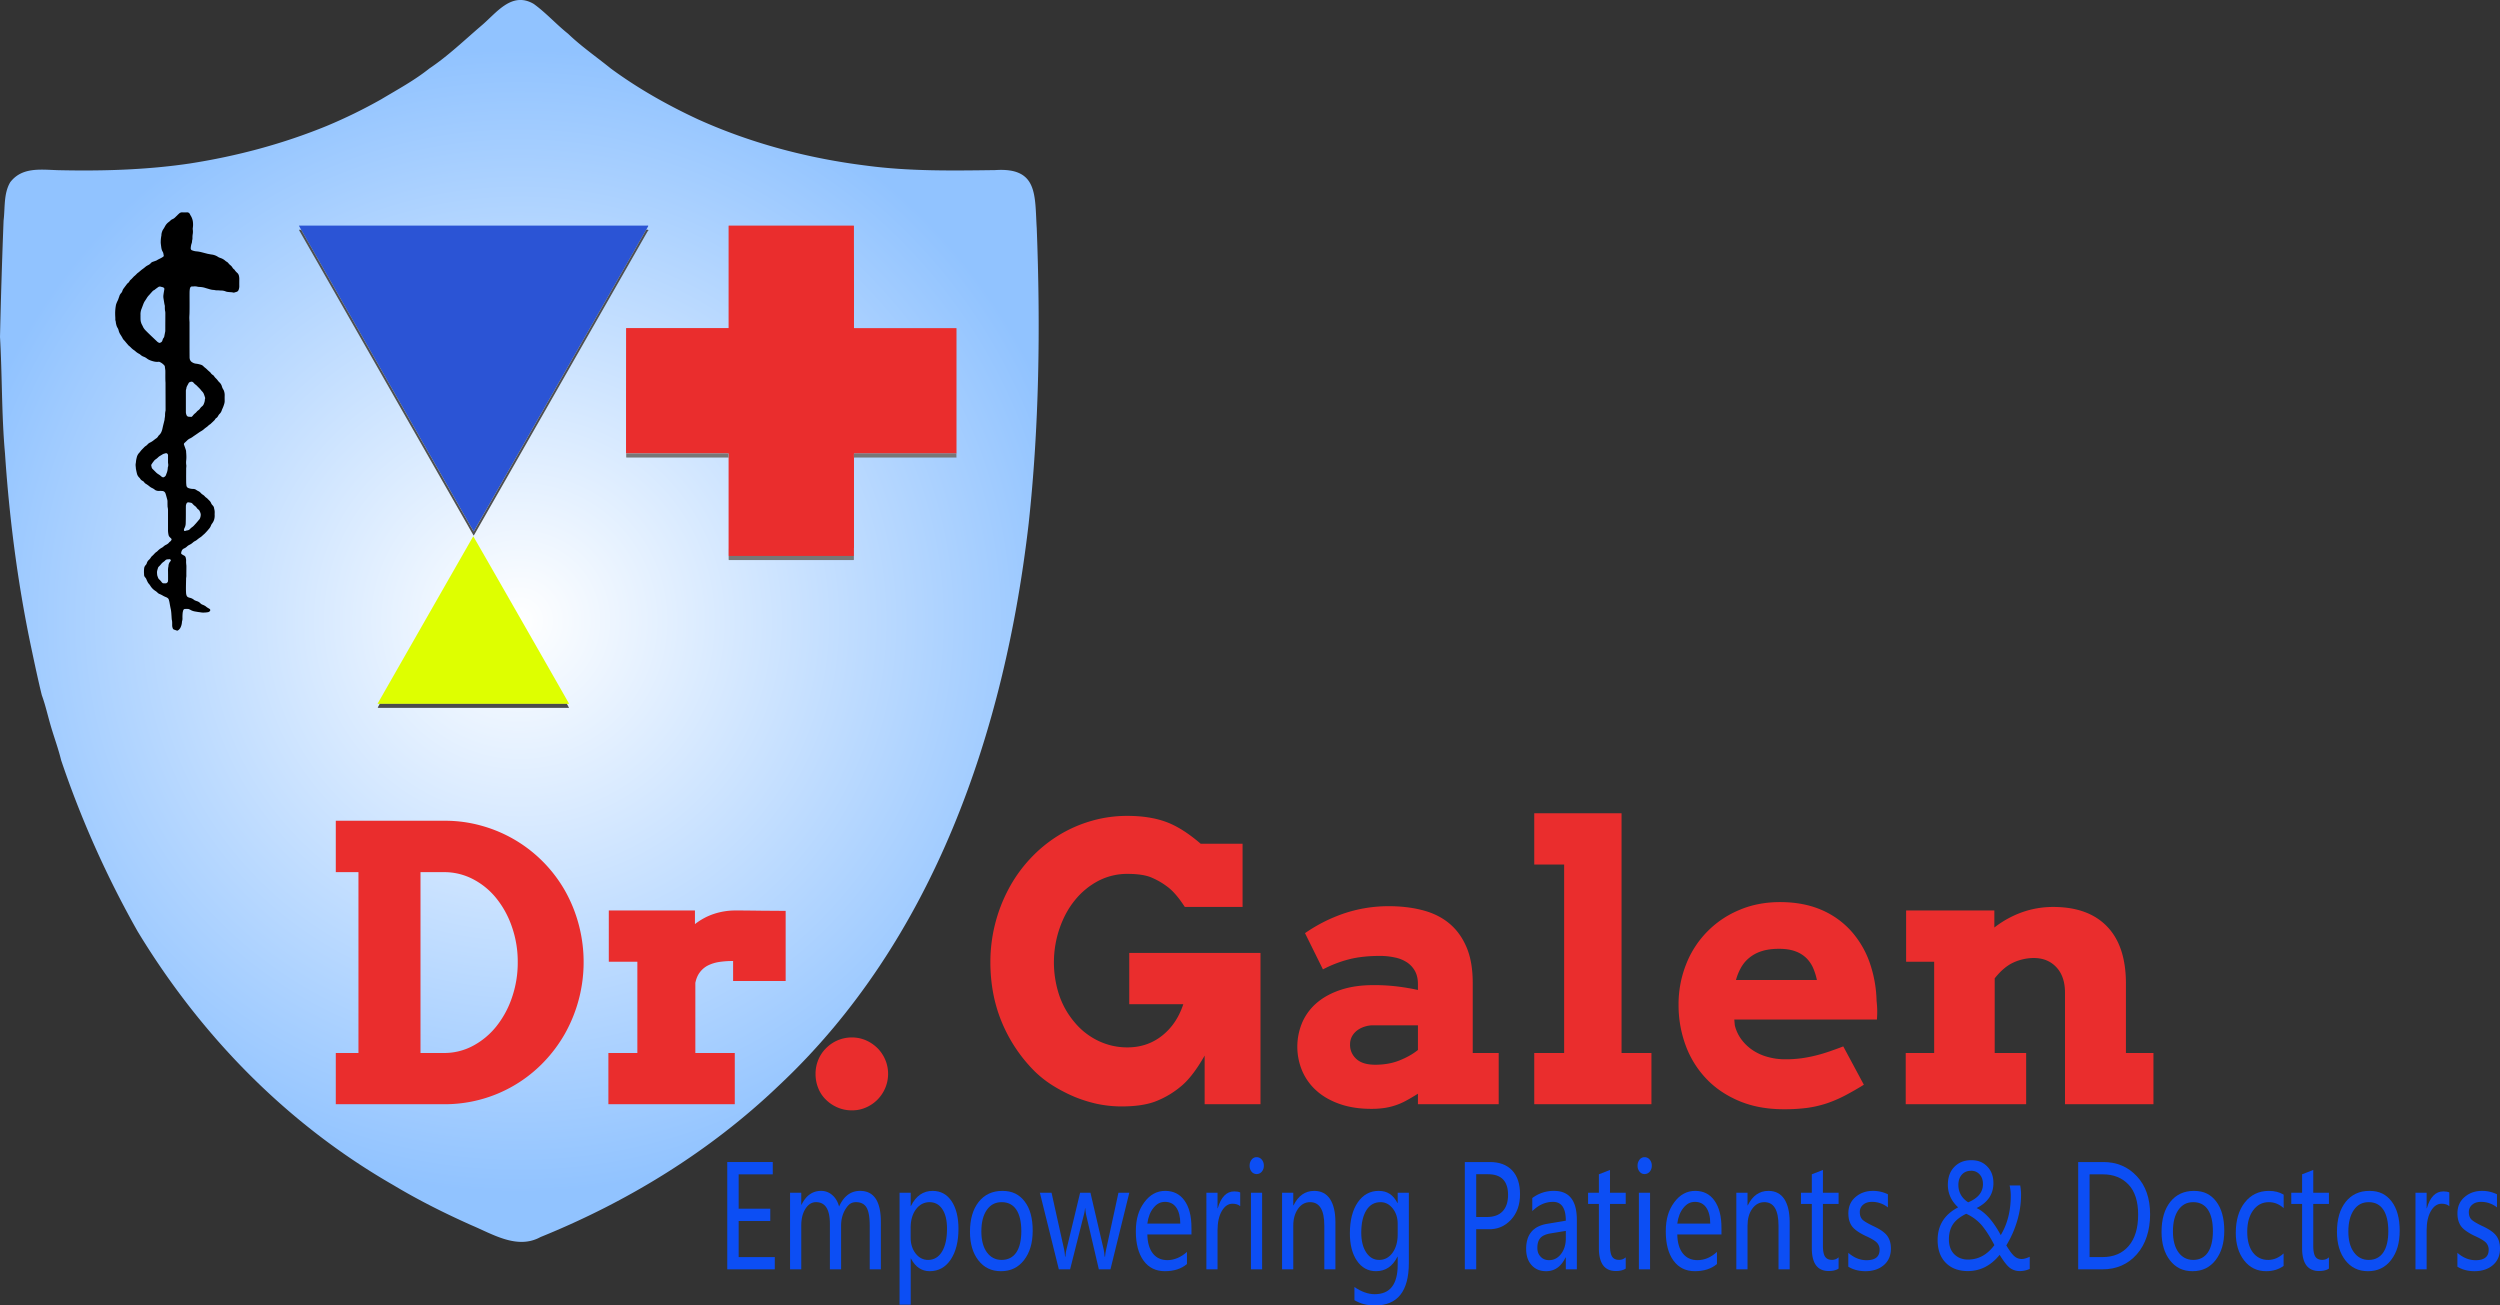 <svg xmlns="http://www.w3.org/2000/svg" xmlns:xlink="http://www.w3.org/1999/xlink" viewBox="0 0 4324.1 2258"><rect x="0" y="0" width="4324.1" height="2258" fill="#333333" stroke="none"/><defs><style>.a{fill:none;}.b{fill:url(#a);}.c{fill:#ea2d2d;}.d{fill:#777;}.e{clip-path:url(#b);}.f{fill:#2b54d5;}.g{fill:#deff00;}.h{fill:#4e4f52;}.i{fill:#4b4b4b;}.j{fill:#cfd8f5;}.k{fill:#0c4ef4;}</style><radialGradient id="a" cx="987.36" cy="1506.51" r="990.05" gradientUnits="userSpaceOnUse"><stop offset="0" stop-color="#fff"/><stop offset="1" stop-color="#91c3ff"/></radialGradient><clipPath id="b" transform="translate(-89.1 -432.5)"><rect class="a" x="489.8" y="792.5" width="903.7" height="903.7"/></clipPath></defs><path class="b" d="M188,726.8c76.4,1.8,154.2-.3,229.9-11.6,81.2-12.7,160.5-33.8,236.6-65a872.8,872.8,0,0,0,94.2-46.1c28.2-16.9,57.2-32.5,83.1-53.2,32.3-21.6,60.3-48.7,89.8-73.9,26.3-22.1,52.4-60.1,90.7-37.7,21.2,15.3,38.8,35.2,59.3,51.5,23,22.1,49.3,40.2,74,60.2,47,34.6,98.1,63.4,151,88,92.2,41.6,191,67.6,291.2,80,73.9,9.9,148.5,8.7,222.9,7.7,74.3-4.9,68,43.6,71.6,100.8,6.5,170.3,4.4,341.2-14,510.7-41.3,358.1-163.9,720.7-432.6,972.4-118.3,113.1-260.3,200.2-411.6,261.5-40.2,22.2-82.4-4.8-119.8-20.5-46.1-20.6-91.3-43.2-134.5-69.1C585.9,2377,437,2224.5,327.4,2043.9a1716.9,1716.9,0,0,1-132.5-296.3c-4.8-19.7-11.9-38.9-17.6-58.2s-9.4-36.8-15.9-54.5c-7.1-29-13.2-58.2-19.4-87.5-22.7-109.1-36.9-220-44.3-331.1-6-66.7-4.7-134.2-8.6-201.1q2.3-100.7,6.2-201.3c2.7-22-.1-46.7,11.5-66.2C126.7,721.7,157.8,725.7,188,726.8Z" transform="translate(-89.1 -432.5)"/><path class="c" d="M1172.2,1216.8a.8.8,0,0,1-.2-.7,7.6,7.6,0,0,1-.1-1.5q0-102.3.1-204.8v-9.3a.7.7,0,0,1,.7-.6h176a.5.5,0,0,0,.6-.6V824a2.8,2.8,0,0,1,.1-.9.4.4,0,0,1,.4-.4h215.7c.4,0,.6.3.6.7v29.8q.2,72.1.1,144.4v1.8a.5.5,0,0,0,.6.6h175.9c.6.1.8.2.8.8v214c0,.7.2,1.5-.2,2.1H1566.9c-.6.1-.8.2-.8.8,0,2.2-.1,4.3.1,6.5v155c0,.6-.1,1.2-.1,1.8v12.6a1.3,1.3,0,0,1-.1.6H1349.4a1.3,1.3,0,0,0-.1-.6V1218.1c0-1.2,0-1.2-1.1-1.3h-176Z" transform="translate(-89.1 -432.5)"/><path class="d" d="M1349.4,1394.1H1566v6.5a.9.9,0,0,1-.6.6H1350.2a.6.6,0,0,1-.7-.7,3.8,3.8,0,0,1-.1-1Z" transform="translate(-89.1 -432.5)"/><path class="d" d="M1566.2,1224.1c-.2-2.2-.1-4.3-.1-6.5,0-.6.2-.7.8-.8h176.4c0,2,.1,4,.1,6s-.3,1.1-1.1,1.1H1568.6A6.5,6.5,0,0,0,1566.2,1224.1Z" transform="translate(-89.1 -432.5)"/><path class="d" d="M1172.2,1216.8h176c1.1.1,1.1.1,1.1,1.3v6a7.8,7.8,0,0,0-2.2-.2H1174.7c-2.8,0-2.5.3-2.5-2.5Z" transform="translate(-89.1 -432.5)"/><path class="d" d="M1566.1,1393.5v-12.6h.1v12.4Z" transform="translate(-89.1 -432.5)"/><path class="d" d="M1349.3,1381.6v11.9c0-.3-.1-.7-.1-1v-10C1349.2,1382.2,1349.3,1381.9,1349.3,1381.6Z" transform="translate(-89.1 -432.5)"/><g class="e"><path class="f" d="M609.4,828.9l-3.2-5.8a1.1,1.1,0,0,1,1.1-.4h599.9c1.1,0,2.2-.4,3.2.4a7.5,7.5,0,0,1-1.3,2.7,25.4,25.4,0,0,1-1.6,2.8,2.8,2.8,0,0,0-.3,1.3,1.4,1.4,0,0,0-.8.7L1197,847c-2.1,3.6-4.1,7.2-6.1,10.8l-8.5,14.9-5.9,10.3-8.4,14.7c-2.1,3.5-4.1,7.1-6.2,10.7l-8.2,14.5-6.2,10.7-8.2,14.5c-2.1,3.6-4.1,7.2-6.2,10.7l-8.1,14.3-8.1,14.1c-2.7,4.9-5.6,9.7-8.3,14.6l-6.2,10.8c-2.7,4.7-5.4,9.5-8.2,14.2s-4.1,7.3-6.2,11-5.5,9.6-8.3,14.4-4,7.2-6.1,10.8l-8.3,14.5-6.1,10.7-8.3,14.5-7.9,13.9-8.4,14.6-6.1,10.8-8.2,14.2-6.1,10.8-8.5,14.8-5.9,10.4-8.4,14.6-6.1,10.8L977,1232l-6.1,10.8-8.2,14.3c-2.7,4.6-5.3,9.3-8,14l-8.4,14.7-6,10.5-8.5,14.9c-2,3.5-4,7-6.1,10.5l-8.1,14.3c-2.7,4.6-5.3,9.3-7.9,13.9-.4.6-.6,1.4-1.5,1.8l-5.5-9.5c-2.1-3.7-4.1-7.4-6.2-11l-8.2-14.3c-2.7-4.6-5.3-9.4-8-14l-8.5-14.9c-2-3.4-3.9-6.9-5.9-10.4l-8.5-14.8-6-10.6-8.3-14.4L837,1227l-8.3-14.4-6.1-10.8c-2.8-4.7-5.5-9.5-8.2-14.2l-6.2-11c-2.8-4.7-5.5-9.5-8.2-14.2l-8-14.1-8.5-14.9c-2-3.5-4-7-6.1-10.5l-8.1-14.3-6.3-10.9c-2.7-4.9-5.5-9.7-8.2-14.5l-6.2-10.8-8.2-14.4-6.2-10.8-8.1-14.2-6.3-11-8.1-14.2-8.1-14.1c-2.7-4.9-5.6-9.8-8.3-14.7s-4.1-7.1-6.2-10.7L680.9,954l-6.2-10.9-8.3-14.5c-2-3.6-4-7.2-6.1-10.7s-5.5-9.7-8.3-14.5-5.2-9.3-7.9-13.9-5.4-9.5-8.2-14.2-5.3-9.4-8-14.1l-8.2-14.3c-2.6-4.7-5.3-9.4-8-14a12.3,12.3,0,0,0-1.9-3.1C609.7,829.5,609.7,829.1,609.4,828.9Z" transform="translate(-89.1 -432.5)"/><path class="g" d="M745.9,1649.9h-3.6a4.5,4.5,0,0,1,.2-.8q82.3-144.2,164.8-288.4a1,1,0,0,1,.5-.4c.9,1.1,163.7,285.6,165.3,288.9.1.1,0,.4.1.7l-3.6.2H745.9Z" transform="translate(-89.1 -432.5)"/><path class="h" d="M609.8,829.8a12.3,12.3,0,0,1,1.9,3.1c2.7,4.6,5.4,9.3,8,14l8.2,14.3c2.7,4.7,5.4,9.4,8,14.1s5.5,9.5,8.2,14.2,5.3,9.3,7.9,13.9,5.6,9.6,8.3,14.5,4.1,7.1,6.1,10.7l8.3,14.5,6.2,10.9,8.2,14.3c2.1,3.6,4.1,7.2,6.2,10.7s5.6,9.8,8.3,14.7l8.1,14.1,8.1,14.2,6.3,11,8.1,14.2,6.2,10.8,8.2,14.4,6.2,10.8c2.7,4.8,5.5,9.6,8.2,14.5l6.3,10.9,8.1,14.3c2.1,3.5,4.1,7,6.1,10.5l8.5,14.9,8,14.1c2.7,4.7,5.4,9.5,8.2,14.2l6.2,11c2.7,4.7,5.4,9.5,8.2,14.2l6.1,10.8L837,1227l6.1,10.8,8.3,14.4,6,10.6,8.5,14.8c2,3.5,3.9,7,5.9,10.4l8.5,14.9c2.7,4.6,5.3,9.4,8,14l8.2,14.3c2.1,3.6,4.1,7.3,6.2,11l5.5,9.5c.9-.4,1.1-1.2,1.5-1.8,2.6-4.6,5.2-9.3,7.9-13.9l8.1-14.3c2.1-3.5,4.1-7,6.1-10.5l8.5-14.9,6-10.5,8.4-14.7c2.7-4.7,5.3-9.4,8-14l8.2-14.3L977,1232l8.3-14.4,6.1-10.8,8.4-14.6,5.9-10.4,8.5-14.8,6.1-10.8,8.2-14.2,6.1-10.8,8.4-14.6,7.9-13.9,8.3-14.5,6.1-10.7,8.3-14.5c2.1-3.6,4.1-7.2,6.1-10.8s5.6-9.6,8.3-14.4,4.2-7.3,6.2-11,5.5-9.5,8.2-14.2l6.2-10.8c2.7-4.9,5.6-9.7,8.3-14.6l8.1-14.1,8.1-14.3c2.1-3.5,4.1-7.1,6.2-10.7l8.2-14.5,6.2-10.7,8.2-14.5c2.1-3.6,4.1-7.2,6.2-10.7l8.4-14.7,5.9-10.3,8.5-14.9c2-3.6,4-7.2,6.1-10.8l9.4-16.4a1.4,1.4,0,0,1,.8-.7c1,.1,2.2-.4,3.2.3s-.9,1.9-1.4,2.8l-101.7,177.9q-52.8,92.5-105.7,185.1l-91.7,160.5-1.4,2.3a3.8,3.8,0,0,1-1.2-1.7c-3.2-5.5-6.4-11-9.5-16.6q-44.2-77.2-88.3-154.5-36.3-63.4-72.5-126.9L636.5,883.2c-9.7-16.8-19.3-33.7-29-50.6a11.9,11.9,0,0,1-.8-1.6c-.5-.8-.3-1.1.5-1.1h2.6Z" transform="translate(-89.1 -432.5)"/><path class="i" d="M745.9,1649.9h323.7c1.1,1.9,2.2,3.9,3.2,5.9s.2,1-.5,1H744c-1.7,0-1.8-.2-.9-1.8s1.3-2.3,2-3.5Z" transform="translate(-89.1 -432.5)"/><path class="j" d="M609.8,829.8h-1l.6-.9C609.7,829.1,609.7,829.5,609.8,829.8Z" transform="translate(-89.1 -432.5)"/></g><path d="M417,957.2c0,5.2,0,10.5-.1,15.8,0,2.4-.2,4.7-.3,7.1s0,4.2.1,6.4.2,2.5.2,3.7v26.4c0,11.2,0,22.3.1,33.5a14.7,14.7,0,0,0,.4,3.6,8.5,8.5,0,0,0,4.4,5.6,14,14,0,0,0,6.1,2.2,44.6,44.6,0,0,1,8.8,1.9,9.7,9.7,0,0,1,4.1,2.5,27.3,27.3,0,0,0,2.5,2.3,38,38,0,0,1,5.2,4.6l3.3,2.9a8.1,8.1,0,0,1,1.6,1.6,11.9,11.9,0,0,0,3.7,3.7,6.7,6.7,0,0,1,2.5,2.5,24.3,24.3,0,0,0,2,2.5,33.7,33.7,0,0,1,4.7,5.3,21.1,21.1,0,0,0,2.5,2.7,15.1,15.1,0,0,1,4,6.5,19.1,19.1,0,0,0,2.7,6,9.5,9.5,0,0,1,1.1,2.5,21.8,21.8,0,0,1,1.1,8c-.1,3.2,0,6.4,0,9.5a17.6,17.6,0,0,1-.6,4,58,58,0,0,1-3.7,9.8,19.5,19.5,0,0,0-.8,2.2,14.7,14.7,0,0,1-3.5,5.7,13.3,13.3,0,0,0-2.1,2.6c-.4.8-.9,1.5-1.3,2.2a6.6,6.6,0,0,1-2.3,2.4,6.1,6.1,0,0,0-2.2,2.3,10.6,10.6,0,0,1-2.6,3l-4.7,4.5a6.5,6.5,0,0,1-1.6,1.3,19.1,19.1,0,0,0-3.8,3.1c-.9.8-1.9,1.5-3,2.3l-2.2,1.6a31.7,31.7,0,0,1-7.3,5.3c-1.8,1.1-3.5,2.3-5.2,3.5l-3.5,2.4-3.3,2.2a33,33,0,0,1-5.9,3.8,16.7,16.7,0,0,0-5.6,3.9l-3.4,3.2-1.1,1a3.2,3.2,0,0,0-.5,3.4,9.4,9.4,0,0,1,.6,1.5c.9,2.5,1.8,5,2.6,7.6a10.9,10.9,0,0,1,.3,3.1c.2,1.9.3,3.8.4,5.7a58.9,58.9,0,0,1-.2,8.4,29.6,29.6,0,0,0,.1,8.4,10.7,10.7,0,0,1,0,3.1c0,1-.2,1.9-.2,2.8,0,7.4-.1,14.9,0,22.3a51.7,51.7,0,0,0,.4,6.8,5.3,5.3,0,0,0,3.9,4.9,23.5,23.5,0,0,0,7.9,1.4,8.6,8.6,0,0,1,5.1,1.6,28.8,28.8,0,0,0,3.8,2.2,11.1,11.1,0,0,1,3.9,2.9,17.8,17.8,0,0,0,4.5,3.7,13.5,13.5,0,0,1,2.8,2.5,10.7,10.7,0,0,0,1.9,1.8,16.4,16.4,0,0,1,3.5,3l2.1,2.1a13,13,0,0,1,3.5,5.1,11.6,11.6,0,0,0,2.4,3.4,8.6,8.6,0,0,1,2.7,5.8c.1.3.1.6.2.8a20.3,20.3,0,0,1,.7,6.9c0,1.1-.1,2.3,0,3.4a24.4,24.4,0,0,1-1,8.1,22.4,22.4,0,0,1-3.4,6.5,13.7,13.7,0,0,0-2.3,4.3,18.6,18.6,0,0,1-3.3,5.1c-1.2,1.4-2.4,2.9-3.7,4.3s-2.4,2.6-3.6,3.8-2.5,2.1-3.6,3.2a26,26,0,0,1-3.6,3,53.2,53.2,0,0,0-6.1,4.5,14.2,14.2,0,0,1-3.3,2.1,16,16,0,0,0-3.7,2.5,23.6,23.6,0,0,1-5.9,4,15.7,15.7,0,0,0-4.5,3.1,16,16,0,0,1-4.9,3.2c-2.9,1.2-4.1,3.6-4.8,6.3s-.1,3.1,1.7,4.3a33,33,0,0,0,3.2,1.8,4.9,4.9,0,0,1,2.7,3.5,26.6,26.6,0,0,1,.7,3.9c.1,1.6-.1,3.1,0,4.7s.2,2.5.3,3.7a19.5,19.5,0,0,1,.2,2.3c0,5-.1,10-.1,15a22.4,22.4,0,0,1-.3,5.2,2.8,2.8,0,0,0-.1.9c-.1,6-.3,11.9-.3,17.9q0,4.2.3,8.4a15.4,15.4,0,0,0,.9,3.7,5.2,5.2,0,0,0,2.9,2.9,13.1,13.1,0,0,0,2.8.9,16.6,16.6,0,0,1,6.9,3.4,8.2,8.2,0,0,0,2,1.2l2.9,1.1a13.2,13.2,0,0,1,6.3,3.8,9.4,9.4,0,0,0,4,2.5,28.2,28.2,0,0,1,4.6,2.3c.2.2.6.3.8.6a28.2,28.2,0,0,0,5.4,3.6l1.1.7c1.9,1.5,1.2,3.3,0,4.3a5.5,5.5,0,0,1-2.5,1.3,45.1,45.1,0,0,1-10.4.7l-1.5-.2-4-.6h-.8c-3.1-.7-6.4-.9-9.5-1.9l-2.2-.8-1.3-.7c-4.7-2.4-3.9-2.1-9.9-2.1a3.5,3.5,0,0,0-3.5,2.5,27.4,27.4,0,0,0-.9,3.9,72.3,72.3,0,0,0-.4,9.3,15.1,15.1,0,0,1-.7,5.6c-.1.5-.1,1-.2,1.5a24,24,0,0,1-3,10.4,12.8,12.8,0,0,1-3.8,3.9,2.2,2.2,0,0,1-2.2.3l-4.6-1.6a3.3,3.3,0,0,1-2.2-2.1,14,14,0,0,1-1.1-4.9v-4a25.3,25.3,0,0,0-.6-6.1,2.5,2.5,0,0,1-.2-1.2c-.2-2.5-.3-4.9-.5-7.4a73.9,73.9,0,0,0-1-9.2c-.9-3.9-1.6-8-2.3-11.9-.3-1.6-.7-3.1-1.1-4.6a5.8,5.8,0,0,0-2.7-3.6,12.6,12.6,0,0,0-2.6-1.3,37.7,37.7,0,0,1-5.7-2.8,37.1,37.1,0,0,0-4.9-2.4,9.7,9.7,0,0,1-3.8-2.5,19.9,19.9,0,0,0-3.6-2.9,27.1,27.1,0,0,1-8.7-8.8,25.9,25.9,0,0,0-3.2-4.2,12,12,0,0,1-1.5-2.4c-.9-1.7-1.6-3.3-2.3-5a9.8,9.8,0,0,0-2-3,7,7,0,0,1-1.9-4.5c0-1.8-.2-3.6-.2-5.3a54.4,54.4,0,0,1,.3-5.7,9.5,9.5,0,0,1,2.4-5.5,8.7,8.7,0,0,0,2.2-3.5,11.9,11.9,0,0,1,3.7-5.9,16,16,0,0,0,3.3-4,11.8,11.8,0,0,1,2.8-3.1c1.3-1.2,2.5-2.5,3.7-3.8a16.7,16.7,0,0,1,2.8-2.5,13.3,13.3,0,0,0,2.6-2.1,28.6,28.6,0,0,1,7.6-5.7,12.4,12.4,0,0,0,2.3-1.7,15.9,15.9,0,0,1,4.3-3,16.9,16.9,0,0,0,2.9-1.7,8.3,8.3,0,0,0,2.2-2,11.5,11.5,0,0,1,2.3-2.1,6.5,6.5,0,0,0,2.2-3,1.7,1.7,0,0,0-.2-1.8l-2.5-2.5a7.4,7.4,0,0,1-2.4-4.3,38.3,38.3,0,0,1-.9-9.5v-33.1a24.9,24.9,0,0,0-.5-4.6,11.8,11.8,0,0,1-.3-2.7c-.1-2.6-.1-5.2-.1-7.8a11,11,0,0,0-.4-3.1l-2.1-7.7-.9-2.8a6.2,6.2,0,0,0-6-4.5c-2-.2-4.1-.1-6.1-.1a10,10,0,0,1-3.9-.7,6,6,0,0,1-2.6-1.4,20.5,20.5,0,0,0-4.7-2.9,20.6,20.6,0,0,1-5-3.3,52.2,52.2,0,0,0-5.4-3.8,8.9,8.9,0,0,1-3.1-2.7,6.9,6.9,0,0,0-3-2.6,10,10,0,0,1-4.1-3.8,8.8,8.8,0,0,0-1.8-2.1,14.3,14.3,0,0,1-3.8-6.9c-.6-2.5-1.1-4.9-1.6-7.4a12.3,12.3,0,0,1-.2-1.9c-.1-1.3-.3-2.6-.4-4a12.2,12.2,0,0,1,0-2.7c.1-1.2.4-2.4.5-3.5a38,38,0,0,1,1.3-7.5,17,17,0,0,1,5-9.3c.7-.8,1.3-1.7,1.9-2.5l1.5-1.8,5.3-5.4a8.8,8.8,0,0,1,1.5-1.2,14.7,14.7,0,0,0,3.8-3.2,13.1,13.1,0,0,1,4.3-3.1,28.8,28.8,0,0,0,3.8-2.2c2.4-1.6,4.5-3.6,6.9-5.1a10.1,10.1,0,0,0,3.1-3.4,8.3,8.3,0,0,1,1.6-2c3.1-2.7,4.6-6.3,5.6-10.2.5-2,.9-4.1,1.4-6.2l2.1-8.5a11.8,11.8,0,0,0,.5-3.1c.1-1.2.4-2.3.5-3.4a25.8,25.8,0,0,0,.3-2.9,31.8,31.8,0,0,1,.7-7.5,7.5,7.5,0,0,0,.2-2.1c0-15.6-.1-31.2-.1-46.8-.5-6.8-.2-13.7-.3-20.5,0-.9-.2-1.9-.3-2.9s-.4-2.6-.5-4a4.2,4.2,0,0,0-1.2-2.8,23.2,23.2,0,0,0-8-5.8,3.4,3.4,0,0,0-2-.2,23.3,23.3,0,0,1-5.9-.2,42.7,42.7,0,0,1-9.8-3,22.2,22.2,0,0,1-4.2-2.5,20,20,0,0,0-6.1-3.3,16.1,16.1,0,0,1-4.8-3,12.7,12.7,0,0,0-3.3-2.2,28,28,0,0,1-5.3-3.7,21.1,21.1,0,0,0-2.3-1.9,30.1,30.1,0,0,1-6.1-5.1l-3-2.7-1.1-.9-4.4-5.2c-1-1.2-1.9-2.4-3-3.5a13.9,13.9,0,0,1-3.1-4.5c-.8-1.5-1.8-3-2.7-4.5a23.1,23.1,0,0,1-3.6-7.6,14.2,14.2,0,0,0-2-5,16.7,16.7,0,0,1-2.1-5.2,21.9,21.9,0,0,1-.9-5c0-.2-.1-.4-.1-.6a13.3,13.3,0,0,1-.7-5.6c-.1-2.4-.3-4.8-.3-7.2a70,70,0,0,1,.4-9.2c.2-2.3.6-4.6,1-6.9a35.2,35.2,0,0,1,1.9-5.1c.6-1.5,1.5-2.9,2-4.4s1.3-3.6,1.9-5.4a12.8,12.8,0,0,1,2.8-5.1,10.3,10.3,0,0,0,2.5-4.1c.6-2.4,2.2-4.3,3.6-6.2s2.6-3.4,3.9-5.2a11.2,11.2,0,0,1,1.8-2,8.5,8.5,0,0,0,3-3.5,9.5,9.5,0,0,1,2.5-2.8c1.5-1.3,2.7-2.8,4.1-4.2a13.1,13.1,0,0,1,1.1-1.2,38.7,38.7,0,0,0,4.7-4.3,14.9,14.9,0,0,1,2.7-2.3c1.4-1,2.6-2.2,3.9-3.2a31.1,31.1,0,0,1,2.8-2.3,64.1,64.1,0,0,0,5.8-4.5,13.8,13.8,0,0,1,2.8-1.9,18.3,18.3,0,0,1,2.4-1.3,13.7,13.7,0,0,0,3.8-2.9,7.7,7.7,0,0,1,3.8-2.6l5.4-1.9a7.5,7.5,0,0,0,1.3-.6c3-2,6.4-3.2,9.4-5.1l1.8-1.2a2.1,2.1,0,0,0,.9-2.2c-.3-1.2-.4-2.5-.7-3.7a9.9,9.9,0,0,0-.9-2.4c-1.8-2.7-2.4-5.8-2.8-8.9s-.5-3.8-.7-5.7a12.1,12.1,0,0,1-.1-1.9,59.5,59.5,0,0,1,1-11.1,5,5,0,0,0,.2-1.2,17.3,17.3,0,0,1,1.1-6,13.5,13.5,0,0,1,2-4.2,38.7,38.7,0,0,0,2.1-3.4l.9-1.6a21.6,21.6,0,0,1,7-8,38.5,38.5,0,0,0,3-2.7,9,9,0,0,1,2.6-1.7,14.7,14.7,0,0,0,5.5-3.8l4.8-4.7,1.9-1.7a7.2,7.2,0,0,1,4.9-1.8c2.8.1,5.7.1,8.6,0a5.1,5.1,0,0,1,4.6,2.6c.3.5.6,1.2.9,1.8l2.1,3.7c.4.9.8,1.8,1.1,2.7a25,25,0,0,1,1.5,7.2,36.9,36.9,0,0,1-.3,8.8,12.9,12.9,0,0,0,0,3.4,24.9,24.9,0,0,1-.2,7.7,33.3,33.3,0,0,0-.4,6.3,13.3,13.3,0,0,1-.5,4,6.8,6.8,0,0,0-.2,1.4,13.3,13.3,0,0,1-1,4.8,32.9,32.9,0,0,0-1.2,6.1,7.6,7.6,0,0,0-.1,1.5,3.5,3.5,0,0,0,2.7,3.8,24.7,24.7,0,0,0,7.6,1.7,55.5,55.5,0,0,1,8.9,1.6l10,2.6,2.2.4,2.7.5a10.1,10.1,0,0,0,1.7.3,25.1,25.1,0,0,1,11.5,4.2,10.6,10.6,0,0,0,2.1,1.1l2.8,1a23.7,23.7,0,0,1,8,4.9,15.3,15.3,0,0,0,2.1,1.4,9.2,9.2,0,0,1,2.8,2.4,20.4,20.4,0,0,0,3.6,3.6,14.1,14.1,0,0,1,3.4,3.9,9.3,9.3,0,0,0,2.8,3.1,3.8,3.8,0,0,1,.9.9,25.8,25.8,0,0,0,4.9,5.5,9.7,9.7,0,0,1,2.6,4.5,24.2,24.2,0,0,1,.7,5.4c0,4.3-.1,8.7,0,13.1a17.1,17.1,0,0,1-1.1,5.9,5.3,5.3,0,0,1-4,3.8l-.8.2c-3.4,1.2-3.7,1.3-6.7.4h-.9c-2.2-.2-4.5-.3-6.7-.6a11.6,11.6,0,0,1-3.2-.8,21,21,0,0,0-8.9-1.6l-3.8-.3h-1.4a20.8,20.8,0,0,1-6.1-.7h-.8a27.7,27.7,0,0,1-6.4-1.1l-7.5-2.2a36.1,36.1,0,0,0-10.8-1.9,16.5,16.5,0,0,1-3.1-.4,18.8,18.8,0,0,0-6.7-.5,12.2,12.2,0,0,1-2.7.1,3.2,3.2,0,0,0-3.3,2.2,12.7,12.7,0,0,0-.6,1.8,45.7,45.7,0,0,0-.5,5.2c-.1,6.8,0,13.5,0,20.3Zm-84.9,22.5c.1,3.6-.2,7.1,1,10.6a18.2,18.2,0,0,0,1.1,3c.7,1.2,1.3,2.5,1.9,3.7l1,2.1a27,27,0,0,0,4.5,5.6c3.1,3.2,6.4,6.3,9.6,9.4l9.3,8.8a10.4,10.4,0,0,0,3.5,2.4,2.3,2.3,0,0,0,1.6.2c1.8-.6,3.5-1.5,4.2-3.5l.6-1.8a8.8,8.8,0,0,1,1.6-3.2,5.5,5.5,0,0,0,1.2-2.4c.3-1.7.6-3.3,1-5a11.3,11.3,0,0,1,.3-1.8,13.3,13.3,0,0,0,.5-4c0-9.9.1-19.9.1-29.9a17.4,17.4,0,0,0-.5-3.9,17.3,17.3,0,0,1-.3-3.2c-.1-1-.1-2.1-.1-3.1a10.9,10.9,0,0,0-.5-4.4,5.8,5.8,0,0,1-.3-1.4c-.5-2.9-.9-5.7-1.4-8.5a21.6,21.6,0,0,1-.1-7.6c.4-2.9.9-5.8,1.4-8.7a2.8,2.8,0,0,0-1.2-3.1,7.8,7.8,0,0,0-2.1-.9c-.8-.3-1.7-.3-2.5-.6a5.1,5.1,0,0,0-4.8.6l-3.6,2.6c-1.5,1.1-2.8,2.5-4.6,3.2a5.4,5.4,0,0,0-1.2.9c-.9,1.1-1.9,2.1-2.8,3.1l-3.6,4.1a26.9,26.9,0,0,0-3.9,5c-.8,1.4-1.7,2.7-2.6,4.1a26.8,26.8,0,0,0-1.8,2.8,39,39,0,0,0-2,4.7c-1,2.5-1.9,5.1-2.9,7.6a7.8,7.8,0,0,0-.5,1.4,25.1,25.1,0,0,0-1.1,8.1C332.2,977.7,332.1,978.7,332.1,979.7Zm87,173.8a2.4,2.4,0,0,0,2.3-.7l1.1-1.2a22.4,22.4,0,0,1,4.3-4.4,14.8,14.8,0,0,0,2.5-2.5,11.8,11.8,0,0,1,2.6-2.4,11.8,11.8,0,0,0,3-2.9,14.6,14.6,0,0,1,3.5-3.9,9.3,9.3,0,0,0,3-3.8c1-2.5,2-5,2-7.7a5.8,5.8,0,0,1,.4-1.8,3.6,3.6,0,0,0-.1-2.3c-.5-1.6-1-3.2-1.6-4.8a14,14,0,0,0-3.5-5.7,18.1,18.1,0,0,1-1.8-2.1,34.8,34.8,0,0,0-2.6-3l-4.6-4.6a8.6,8.6,0,0,0-1.4-1.3,21.6,21.6,0,0,1-4.2-3.8c-1.6-2-3.6-2.4-6-1.4l-1,.4a3.7,3.7,0,0,0-1.8,1.9l-1.5,2.8c-1.1,2-2.2,3.9-2.3,6.3l-.3,1a10.2,10.2,0,0,0-.5,3.5v35.8a14.2,14.2,0,0,0,1.1,5.5,4.3,4.3,0,0,0,3.8,2.9Zm17.2,169.4c0-2.3-1-4.6-2.1-6.9a6.6,6.6,0,0,0-2.1-2.3,11.4,11.4,0,0,1-3-3.2,8.8,8.8,0,0,0-2.3-2.4,23.1,23.1,0,0,1-2.9-2.4,18,18,0,0,1-1.9-2,4.2,4.2,0,0,0-2.2-1.5,40.4,40.4,0,0,0-4.6-.8c-2-.1-2.9.6-3.7,2.5a11.3,11.3,0,0,0-.9,4.5c-.1,9.9.1,19.8-.3,29.7a17.7,17.7,0,0,1-1.5,6.5c-.3.7-.7,1.3-.9,1.9a8.9,8.9,0,0,0-.6,2c-.2,2.1.8,2.9,2.6,2.2a15.7,15.7,0,0,1,2.9-.8,7.1,7.1,0,0,0,5.2-2.7,24.2,24.2,0,0,1,3.5-3,18.8,18.8,0,0,0,2.6-2.2l4.4-4.8,1.5-1.8c1.1-1.2,2.1-2.4,3.1-3.7a7.8,7.8,0,0,0,1.6-2A17.9,17.9,0,0,0,436.3,1322.9Zm-56.6-96.5h0V1223c0-1.1.1-2.3,0-3.5s-1.6-3.6-3.9-3.1l-2.4.7a10.9,10.9,0,0,0-3.5,1.5l-4.5,2.7a15.1,15.1,0,0,0-2.8,2.2,27.6,27.6,0,0,1-4.6,3.7,10.4,10.4,0,0,0-2.4,2.3c-.9,1.2-1.9,2.4-2.8,3.7l-1.6,2.4a3.7,3.7,0,0,0-.4,2.7,21,21,0,0,1,.6,2.4,5.2,5.2,0,0,0,1.6,2.9l5.7,5.7a22.2,22.2,0,0,0,4.9,3.8,25.9,25.9,0,0,1,4.2,3.2,7.7,7.7,0,0,0,2.1,1.4,2.6,2.6,0,0,0,2.8,0,6.3,6.3,0,0,0,3.6-3.9c.3-.9.6-1.8,1-2.7a28,28,0,0,0,2-9,7.4,7.4,0,0,1,.5-2.5,12.9,12.9,0,0,0,.2-4.8,16.3,16.3,0,0,1-.3-3.1Zm-19,197.1a29.8,29.8,0,0,0,.4,4.2c.3,1.3.9,2.5,1.3,3.8a7.4,7.4,0,0,0,2.2,3.3,26.6,26.6,0,0,1,3.9,4.3,5.8,5.8,0,0,0,1.3,1.4,2.7,2.7,0,0,0,2.1.9h4.2a2.6,2.6,0,0,0,1.8-.9,4.1,4.1,0,0,0,1.8-3.8c0-.4.1-.8.1-1.3,0-5.4,0-10.8-.1-16.2a29,29,0,0,1,.6-6.6,5.2,5.2,0,0,0,.2-1.7,12.9,12.9,0,0,1,2.9-7.1l.7-.8a1.8,1.8,0,0,0-.2-2.6,2.2,2.2,0,0,0-2-.7,29.6,29.6,0,0,1-3.1.3,5.5,5.5,0,0,0-4,1.9,18.4,18.4,0,0,1-2.7,2.3,18.3,18.3,0,0,0-4.1,3.7,34.7,34.7,0,0,1-4.1,4.5,5,5,0,0,0-1.6,2.7C361.5,1417.8,360.4,1420.6,360.7,1423.5Z" transform="translate(-89.1 -432.5)"/><path class="c" d="M669.9,1852.1H858.1a232.6,232.6,0,0,1,64.5,8.8,239.6,239.6,0,0,1,143.5,111.8,247.8,247.8,0,0,1,23.9,58.6,253,253,0,0,1-23.9,189.3,245.9,245.9,0,0,1-37.4,49.8,236.8,236.8,0,0,1-170.6,72H669.9v-88.6h39.2V1941H669.9ZM816.4,1941v312.8h41.1a104.9,104.9,0,0,0,49.5-12.3,129.6,129.6,0,0,0,40.4-33.5,163.3,163.3,0,0,0,27.1-49.8,184.7,184.7,0,0,0,10.1-61.6,181.7,181.7,0,0,0-10.1-61.1,161.7,161.7,0,0,0-27.1-49.5,126.6,126.6,0,0,0-40.4-33,107,107,0,0,0-49.5-12Z" transform="translate(-89.1 -432.5)"/><path class="c" d="M1448,2129.3h-90.9v-34.6a152.8,152.8,0,0,0-24.3,1.7,65.6,65.6,0,0,0-19.2,6,40.1,40.1,0,0,0-13.9,11.7c-3.8,4.9-6.4,11.1-7.9,18.4v121.3H1360v88.6H1141.4v-88.6h50.1V2095.9h-49.4v-88.6h149v23.6a109,109,0,0,1,32-17.4,118.2,118.2,0,0,1,38.8-6.2c14.3,0,28.9.2,44,.4l42.1.3Z" transform="translate(-89.1 -432.5)"/><path class="c" d="M1499.7,2290a63.7,63.7,0,0,1,4.7-24.3,60.9,60.9,0,0,1,13.3-20,62.6,62.6,0,0,1,45.1-18.8,60.5,60.5,0,0,1,24.1,5,66.2,66.2,0,0,1,20,13.6,63,63,0,0,1,13.3,69,64.6,64.6,0,0,1-13.5,20.1A63.1,63.1,0,0,1,1587,2348a58,58,0,0,1-24.2,5,61.2,61.2,0,0,1-25.1-5,64.4,64.4,0,0,1-20-13.4,56.6,56.6,0,0,1-13.3-19.9A65,65,0,0,1,1499.7,2290Z" transform="translate(-89.1 -432.5)"/><path class="c" d="M2172.7,2342.4v-84.1q-20.1,35.3-39.2,51.7a155.9,155.9,0,0,1-43.2,26.5c-16,6.7-37.5,10-64.5,9.7a203.8,203.8,0,0,1-40.1-4.6,236.6,236.6,0,0,1-38.8-12.3,272.9,272.9,0,0,1-36.7-19.1,185.7,185.7,0,0,1-32.5-25.7,262.1,262.1,0,0,1-55.8-83.9q-19.8-47.7-19.8-104a268.6,268.6,0,0,1,32-127.4,243.2,243.2,0,0,1,36.7-51.3,237.5,237.5,0,0,1,47.8-39.6,229.1,229.1,0,0,1,56.8-25.5,220,220,0,0,1,63.7-9.1q38.1,0,66.3,10.2t60.5,38h72.4v109.3h-99.9c-9.9-15.3-19.3-26.4-28-33.3a128.3,128.3,0,0,0-28.5-17.1c-10.2-4.6-24.5-6.8-42.8-6.8a107.9,107.9,0,0,0-50.5,12.2,129.5,129.5,0,0,0-40.2,33.2q-17,20.8-26.7,49.1a181.3,181.3,0,0,0-1,114,143.5,143.5,0,0,0,26.6,47.7,121.3,121.3,0,0,0,41.3,32.5,114.9,114.9,0,0,0,50.5,11.4c22.8,0,42.8-6.7,59.8-20.1s29.3-31.6,36.9-54.6h-93.5v-88.7h227v261.7Z" transform="translate(-89.1 -432.5)"/><path class="c" d="M2541.6,2324.2c-7.5,4.8-14.4,8.8-20.7,12.2a111.6,111.6,0,0,1-38.1,12.6,149.9,149.9,0,0,1-22,1.4c-20.1,0-38-2.7-53.9-8.2s-29.2-13-40.1-22.6a97.2,97.2,0,0,1-25-34,107.7,107.7,0,0,1,.1-85.5,94.5,94.5,0,0,1,25.7-33.8c11.3-9.4,25-16.7,41.3-22s34.8-7.9,55.8-7.9a333.1,333.1,0,0,1,41.8,2.4q18.9,2.4,35.1,6v-10.4c0-8.4-1.6-15.7-4.8-21.8a43.1,43.1,0,0,0-13.6-15.2,58.8,58.8,0,0,0-21-8.7,119.5,119.5,0,0,0-26.9-2.8c-20.2,0-38.1,2-53.5,6a208.3,208.3,0,0,0-44.5,17.3l-31-62.7a272.2,272.2,0,0,1,69-34.6,241.2,241.2,0,0,1,76.5-12q31.3,0,58.1,7t45.7,22.6q19.1,15.8,29.9,40.9t10.9,61.4v122h44.9v88.6H2541.6Zm-73.7-50.1c15.3,0,29.2-2.4,41.7-7.4s23.2-11,32-18.1v-42.7H2464a47.3,47.3,0,0,0-14.5,2.3,42.7,42.7,0,0,0-12.8,6.4,32.4,32.4,0,0,0-9.1,10.4,29.5,29.5,0,0,0-3.4,14.2,32.4,32.4,0,0,0,10.9,24.9C2442.3,2270.8,2453.2,2274.1,2467.9,2274.1Z" transform="translate(-89.1 -432.5)"/><path class="c" d="M2742.8,1839.2h151v414.6h51.7v88.6H2742.8v-88.6h51.7v-326h-51.7Z" transform="translate(-89.1 -432.5)"/><path class="c" d="M3088.8,2195.9l.9,10a67.1,67.1,0,0,0,12.2,25.5,79,79,0,0,0,20.2,18.5A88.6,88.6,0,0,0,3148,2261a111.3,111.3,0,0,0,28.7,3.7,205,205,0,0,0,27.7-1.7,228.1,228.1,0,0,0,25.4-4.9c8.2-2,16.1-4.4,23.9-7.1s15.6-5.5,23.6-8.6l35.6,66.3c-12.3,7.6-23.6,14-33.8,19.3a226.8,226.8,0,0,1-30.9,13.1,196.5,196.5,0,0,1-33,7.6,302.2,302.2,0,0,1-40.7,2.4q-43.6,0-77.6-14.4t-57.1-39a166.6,166.6,0,0,1-35.3-57.5,200.7,200.7,0,0,1-12.1-69.9,187,187,0,0,1,12.8-69.2,167.4,167.4,0,0,1,91.7-94.4q32.3-14,71.7-13.9t70.1,13.1a146.8,146.8,0,0,1,51.5,36.2,162.8,162.8,0,0,1,32.4,54.3,215.3,215.3,0,0,1,12.3,67.1c.6,5.4,1,10.8,1.1,16s-.1,10.8-.5,16.4Zm77.3-122.3c-12.1,0-22.4,1.5-30.9,4.4a62.9,62.9,0,0,0-21.5,12,58.9,58.9,0,0,0-13.9,17.3,91.6,91.6,0,0,0-8.1,20.3h140a106.3,106.3,0,0,0-6.5-20.7,55.1,55.1,0,0,0-11.6-17.1,52.9,52.9,0,0,0-18.9-11.8C3187,2075.1,3177.5,2073.6,3166.1,2073.6Z" transform="translate(-89.1 -432.5)"/><path class="c" d="M3660.8,2149.6c0-18.7-4.9-33.4-14.9-44.1s-23-16-39.4-16a86.2,86.2,0,0,0-34,7.4c-11.4,5-22.5,14.2-33.3,27.8v129.1h54.4v88.6H3385.3v-88.6h49.2V2095.9H3386v-88.6h152.6v29.5a172.4,172.4,0,0,1,47-26.1,160,160,0,0,1,54.9-9.5q60.5,0,93.1,33.8t32.6,98.8v120h47.6v88.6h-153Z" transform="translate(-89.1 -432.5)"/><path class="k" d="M1429.2,2628H1347V2442.4h78.7v21.3h-59v59.4h54.7v21.3h-54.7v62.4h62.5Z" transform="translate(-89.1 -432.5)"/><path class="k" d="M1612.7,2628h-19.3v-76.1c0-14.4-1.9-24.7-5.5-30.8s-9.8-9.3-18.2-9.3-13.2,4-18.2,12.1-7.6,17.6-7.6,28.6V2628h-19.4v-78.5c0-25.2-8-37.7-24-37.7-7.3,0-13.4,3.8-18.3,11.5s-7.2,17.4-7.2,29.3V2628h-19.4V2495.5H1475v20.9h.4c7.7-16,19.1-24.1,34-24.1a28.7,28.7,0,0,1,19.4,7.4c5.5,4.8,9.4,11.4,11.6,19.7,8.1-18,20.2-27.1,36.3-27.1q36,0,36,54Z" transform="translate(-89.1 -432.5)"/><path class="k" d="M1664.3,2609.3v79.8H1645V2495.5h19.3v22.9h.4q12.9-26.1,37.5-26.1c14,0,24.9,6,32.8,17.8s11.9,27.8,11.9,47.8q0,33.2-13.4,53.2t-36.3,20.1c-14,0-24.8-7.3-32.5-21.9Zm-.1-35.9c0,10.8,2.9,19.9,8.6,27.2s12.9,11.1,21.5,11.1c10.3,0,18.3-4.8,24.1-14.3s8.7-22.9,8.7-39.8c0-14.4-2.7-25.6-8.1-33.7s-12.8-12.1-22.1-12.1-17.4,4.1-23.5,12.3-9.2,18.8-9.2,31.7Z" transform="translate(-89.1 -432.5)"/><path class="k" d="M1766.8,2563.2q0-32.8,15.1-51.9c10-12.6,23.7-19,40.9-19s29.2,6.1,38.6,18.3,13.9,29.1,13.9,50.5-5,37.9-14.9,50.8-23.2,19.3-39.9,19.3-29.4-6.3-39.1-18.7S1766.8,2583.6,1766.8,2563.2Zm19.7-.7c0,15.2,3.2,27.3,9.5,36s14.9,13.2,25.6,13.2,19.5-4.3,25.3-12.9,8.7-20.9,8.7-36.9-2.9-28.6-8.7-37.2-14.2-12.9-25.3-12.9-19.4,4.5-25.7,13.5S1786.5,2546.7,1786.5,2562.5Z" transform="translate(-89.1 -432.5)"/><path class="k" d="M2042.4,2495.5,2009.8,2628h-20.1l-21.7-93a82.6,82.6,0,0,1-1.8-12.7h-.4a67.4,67.4,0,0,1-2.3,12.5L1940,2628h-19.5l-32.8-132.5h20.2l21.8,98.3a101,101,0,0,1,1.5,12.1h.8a61.7,61.7,0,0,1,1.8-12.5l23.5-97.9h17.9l22.9,98.4a96.9,96.9,0,0,1,1.6,12.2h.8a80,80,0,0,1,1.8-12.2l21.3-98.4Z" transform="translate(-89.1 -432.5)"/><path class="k" d="M2149.9,2567.7h-76.3c.3,14.2,3.5,25.1,9.5,32.8s14.5,11.6,25.4,11.6,23.4-4.8,33.6-14.3v21c-9.6,8.2-22.3,12.4-38.1,12.4s-28.2-6.1-37-18.3-13.3-29-13.3-50.6,4.9-37,14.6-50.2,21.7-19.8,36.1-19.8,25.5,5.6,33.5,16.8,12,26.7,12,46.8Zm-19.3-18.8c-.1-12-2.4-21.2-7-27.8s-11.1-9.8-19.4-9.8-14.4,3.5-20,10.4-9.2,16-10.6,27.2Z" transform="translate(-89.1 -432.5)"/><path class="k" d="M2234.2,2518.7c-3.2-2.8-7.7-4.2-13.3-4.2-7.5,0-13.7,4.3-18.6,12.8s-7.3,19.7-7.3,33.6V2628h-19.3V2495.5H2195v26.9h.4c5.6-19.5,15.1-29.2,28.6-29.2,4.5,0,7.8.6,10.2,1.8Z" transform="translate(-89.1 -432.5)"/><path class="k" d="M2250.5,2448.7a16.4,16.4,0,0,1,3.5-10.5,10.7,10.7,0,0,1,8.6-4.2,11.3,11.3,0,0,1,8.9,4.2,15.6,15.6,0,0,1,3.6,10.5,15.3,15.3,0,0,1-3.6,10.4,11.5,11.5,0,0,1-8.9,4.1,11,11,0,0,1-8.7-4.1A15.7,15.7,0,0,1,2250.5,2448.7Zm2.3,179.3V2495.5h19.3V2628Z" transform="translate(-89.1 -432.5)"/><path class="k" d="M2398.9,2628h-19.2v-75.4q0-40.8-24.6-40.8c-8.5,0-15.5,3.8-20.9,11.5s-8.2,17.4-8.2,29.1V2628h-19.4V2495.5H2326v21.9h.4q12.3-25.1,35.8-25.1c12,0,21.1,4.7,27.3,14s9.4,22.9,9.4,40.7Z" transform="translate(-89.1 -432.5)"/><path class="k" d="M2525.9,2616.9q0,73.7-58.8,73.6c-13.6,0-25.3-3.1-35.3-9.2v-22.7c12.1,8.2,23.8,12.4,35,12.4q39.8,0,39.8-50.9v-14h-.4q-12.4,25.1-37.1,25.1c-13.7,0-24.7-6-32.9-17.9s-12.3-27.7-12.3-47.4q0-33.9,13.6-53.7c9.1-13.2,21.2-19.9,36.3-19.9s25.3,7.1,32.4,21.1h.4v-17.9h19.3Zm-19.3-67.7c0-10.3-2.8-19.1-8.5-26.4s-12.8-11-21.1-11c-10.6,0-18.8,4.7-24.6,14s-8.8,22.3-8.8,38.7c0,14.1,2.8,25.5,8.5,34.2s13.1,13,22.5,13,17.1-4.1,23.1-12.4,8.9-18.9,8.9-31.7Z" transform="translate(-89.1 -432.5)"/><path class="k" d="M2642.4,2558.6V2628h-19.7V2442.4h43.4c16.5,0,29.3,4.8,38.5,14.5s13.6,23.5,13.6,41.4-5.3,33-16,44.3-23.9,16.7-39.9,16Zm0-95.1v74h18.3c12,0,21.2-3.3,27.4-9.9s9.4-16,9.4-28.3q0-35.9-34.9-35.8Z" transform="translate(-89.1 -432.5)"/><path class="k" d="M2739.4,2504.7a60.9,60.9,0,0,1,37.6-12.4c26.4,0,39.5,16.8,39.5,50.4V2628h-19.1v-20.5h-.5c-7.6,15.8-18.7,23.7-33.5,23.7q-15.9,0-25.2-10.5c-6.3-6.9-9.4-16.3-9.4-28.1q0-37.2,36.2-43.3l32.4-5.5c0-21.7-7.4-32.5-22.1-32.5-13.1,0-25.1,5.3-35.9,16Zm32.4,61c-8.9,1.4-15.1,4.2-18.5,8.2s-5.1,9.5-5.1,16.7,1.9,11.5,5.6,15.5,8.5,6,14.6,6c8.4,0,15.3-3.6,20.8-10.8s8.2-16.2,8.2-27.1v-12.7Z" transform="translate(-89.1 -432.5)"/><path class="k" d="M2901,2626.7q-6.3,4.2-17.1,4.2-29.2,0-29.3-39.4v-76.6h-18.7v-19.4h18.7v-31.9l19.2-7.5v39.4H2901v19.4h-27.2v72.4c0,8.7,1.3,14.9,3.7,18.7s6.5,5.6,12.1,5.6a16.5,16.5,0,0,0,11.4-4.4Z" transform="translate(-89.1 -432.5)"/><path class="k" d="M2921.5,2448.7a16.4,16.4,0,0,1,3.5-10.5,10.7,10.7,0,0,1,8.6-4.2,11.3,11.3,0,0,1,8.9,4.2,15.6,15.6,0,0,1,3.6,10.5,15.3,15.3,0,0,1-3.6,10.4,11.5,11.5,0,0,1-8.9,4.1,10.9,10.9,0,0,1-8.6-4.1A15.8,15.8,0,0,1,2921.5,2448.7Zm2.3,179.3V2495.5h19.3V2628Z" transform="translate(-89.1 -432.5)"/><path class="k" d="M3066.6,2567.7h-76.4c.3,14.2,3.5,25.1,9.6,32.8s14.5,11.6,25.3,11.6c12.3,0,23.5-4.8,33.7-14.3v21c-9.6,8.2-22.4,12.4-38.2,12.4s-28.1-6.1-37-18.3-13.3-29-13.3-50.6,4.9-37,14.6-50.2,21.8-19.8,36.2-19.8,25.4,5.6,33.4,16.8,12.1,26.7,12.1,46.8Zm-19.4-18.8c0-12-2.4-21.2-7-27.8s-11.1-9.8-19.4-9.8-14.4,3.5-20,10.4-9.2,16-10.6,27.2Z" transform="translate(-89.1 -432.5)"/><path class="k" d="M3184.6,2628h-19.3v-75.4q0-40.8-24.5-40.8c-8.5,0-15.5,3.8-21,11.5s-8.1,17.4-8.1,29.1V2628h-19.4V2495.5h19.4v21.9h.4q12.3-25.1,35.8-25.1c11.9,0,21.1,4.7,27.3,14s9.4,22.9,9.4,40.7Z" transform="translate(-89.1 -432.5)"/><path class="k" d="M3269.2,2626.7c-4.2,2.8-9.9,4.2-17,4.2-19.6,0-29.3-13.1-29.3-39.4v-76.6h-18.8v-19.4h18.8v-31.9l19.2-7.5v39.4h27.1v19.4h-27.1v72.4c0,8.7,1.2,14.9,3.7,18.7s6.4,5.6,12.1,5.6a16.4,16.4,0,0,0,11.3-4.4Z" transform="translate(-89.1 -432.5)"/><path class="k" d="M3286,2599.4c9.8,8.5,20.2,12.8,31.5,12.8,15.1,0,22.6-6,22.6-18a17,17,0,0,0-4.9-12.6c-3.3-3.3-10-7.3-20.1-11.8-12.1-5.9-19.9-11.8-23.6-17.6s-5.4-12.8-5.4-21q0-17.7,12.3-28.2c8.2-7.1,18.3-10.7,30.2-10.7a58.2,58.2,0,0,1,25.9,5.9v22.7a43.8,43.8,0,0,0-27.7-9.6c-6.2,0-11.2,1.6-15.1,4.9a16.1,16.1,0,0,0-5.8,12.9c0,5.3,1.4,9.4,4.1,12.4s9,6.7,18.6,11.4c12.2,5.5,20.4,11.2,24.7,17.1s6.4,13.2,6.4,22c0,12.1-4.1,21.7-12.3,28.7s-18.8,10.5-31.8,10.5c-11.3,0-21.2-2.6-29.6-7.8Z" transform="translate(-89.1 -432.5)"/><path class="k" d="M3547.8,2602.9q-22.7,28-54.9,28.1c-16.1,0-28.8-4.7-38.3-14.3s-14.1-22.7-14.1-39.5c0-25.2,11.8-44.1,35.5-56.4-11.9-11-17.8-24-17.8-39,0-13,3.7-23.3,11.2-31s17.2-11.6,29.3-11.6,20.6,3.7,27.7,11,10.6,16.8,10.6,28.6q0,28.8-29.1,43.2,22,10.2,41.8,46.8,17.3-28.8,17.3-68.1a78.9,78.9,0,0,0-2-17.8h18.3a85.3,85.3,0,0,1,1.5,17.2,155.9,155.9,0,0,1-6.7,44,176.7,176.7,0,0,1-18.8,42.5c5.4,9,10,15.2,13.7,18.5a18.8,18.8,0,0,0,12.8,5c4,0,8.6-1.3,14-3.9v21a39.6,39.6,0,0,1-17.2,3.8,28.5,28.5,0,0,1-16.7-5.2C3561,2622.2,3554.9,2614.6,3547.8,2602.9Zm-9.1-16.8c-8.1-15.5-15.7-27.2-22.6-35.1a76.9,76.9,0,0,0-26.2-19.1c-10.7,5.3-18.4,11.4-23,18.4s-6.9,15.7-6.9,26.1,3.1,19.3,9.2,25.4,14,9.3,23.8,9.3Q3520.2,2611.1,3538.7,2586.1Zm-45.4-74c17.1-7.1,25.6-17.6,25.6-31.4,0-7.1-1.9-12.8-5.8-16.9a18.9,18.9,0,0,0-14.4-6.3c-6.9,0-12.3,2.2-16.3,6.7s-6,10.4-6,17.7C3476.4,2494.5,3482,2504.6,3493.3,2512.1Z" transform="translate(-89.1 -432.5)"/><path class="k" d="M3683.6,2628V2442.4h43.6c23.2,0,42.4,8.1,57.8,24.5s23,38.4,23,66-7.7,51.8-23,69.1-35.2,26-59.4,26Zm19.7-164.3v143.1h22.2q29.1,0,45.5-19.3c10.9-12.8,16.3-30.9,16.3-54s-5.6-40.6-16.8-52.3-25.9-17.5-44.1-17.5Z" transform="translate(-89.1 -432.5)"/><path class="k" d="M3827.8,2563.2q0-32.8,15.1-51.9c10-12.6,23.7-19,40.9-19s29.2,6.1,38.5,18.3,14,29.1,14,50.5-5,37.9-14.9,50.8-23.2,19.3-40,19.3-29.3-6.3-39-18.7S3827.8,2583.6,3827.8,2563.2Zm19.7-.7c0,15.2,3.2,27.3,9.5,36s14.9,13.2,25.6,13.2,19.5-4.3,25.3-12.9,8.7-20.9,8.7-36.9-2.9-28.6-8.7-37.2-14.2-12.9-25.3-12.9-19.4,4.5-25.7,13.5S3847.5,2546.7,3847.5,2562.5Z" transform="translate(-89.1 -432.5)"/><path class="k" d="M4038.9,2622c-8.3,6.1-18.4,9.2-30.2,9.2-15.7,0-28.4-6.2-38-18.5s-14.5-28.3-14.5-47.8q0-32.7,15.6-52.6t41.6-20c10,0,18.5,2.2,25.6,6.5v23.3c-7.7-6.9-16.2-10.3-25.6-10.3-11.1,0-20.1,4.6-27,13.9s-10.4,21.7-10.4,37.2,3.3,27.3,9.8,35.9,15.4,12.9,26.5,12.9c9.4,0,18.3-3.7,26.6-11.2Z" transform="translate(-89.1 -432.5)"/><path class="k" d="M4117.3,2626.7q-6.3,4.2-17.1,4.2-29.2,0-29.3-39.4v-76.6h-18.7v-19.4h18.7v-31.9l19.3-7.5v39.4h27.1v19.4h-27.1v72.4c0,8.7,1.2,14.9,3.6,18.7s6.5,5.6,12.1,5.6a16.5,16.5,0,0,0,11.4-4.4Z" transform="translate(-89.1 -432.5)"/><path class="k" d="M4131.2,2563.2q0-32.8,15.1-51.9c10.1-12.6,23.7-19,41-19s29.2,6.1,38.5,18.3,13.9,29.1,13.9,50.5-4.9,37.9-14.9,50.8-23.2,19.3-39.9,19.3-29.4-6.3-39.1-18.7S4131.2,2583.6,4131.2,2563.2Zm19.7-.7c0,15.2,3.2,27.3,9.6,36s14.8,13.2,25.6,13.2,19.4-4.3,25.2-12.9,8.7-20.9,8.7-36.9-2.9-28.6-8.7-37.2-14.2-12.9-25.2-12.9-19.5,4.5-25.7,13.5S4150.9,2546.7,4150.9,2562.5Z" transform="translate(-89.1 -432.5)"/><path class="k" d="M4325.5,2518.7c-3.2-2.8-7.7-4.2-13.3-4.2-7.5,0-13.7,4.3-18.6,12.8s-7.3,19.7-7.3,33.6V2628H4267V2495.5h19.3v26.9h.4c5.5-19.5,15.1-29.2,28.6-29.2q6.6,0,10.2,1.8Z" transform="translate(-89.1 -432.5)"/><path class="k" d="M4339.5,2599.4c9.7,8.5,20.2,12.8,31.5,12.8,15.1,0,22.6-6,22.6-18a17.4,17.4,0,0,0-4.9-12.6c-3.3-3.3-10-7.3-20.1-11.8-12.1-5.9-19.9-11.8-23.6-17.6s-5.4-12.8-5.4-21q0-17.7,12.3-28.2c8.2-7.1,18.3-10.7,30.2-10.7a58.2,58.2,0,0,1,25.9,5.9v22.7a43.8,43.8,0,0,0-27.7-9.6c-6.2,0-11.3,1.6-15.1,4.9a16.1,16.1,0,0,0-5.9,12.9c0,5.3,1.4,9.4,4.2,12.4s9,6.7,18.6,11.4c12.2,5.5,20.4,11.2,24.7,17.1s6.4,13.2,6.4,22c0,12.1-4.1,21.7-12.3,28.7s-18.8,10.5-31.8,10.5c-11.3,0-21.2-2.6-29.6-7.8Z" transform="translate(-89.1 -432.5)"/></svg>